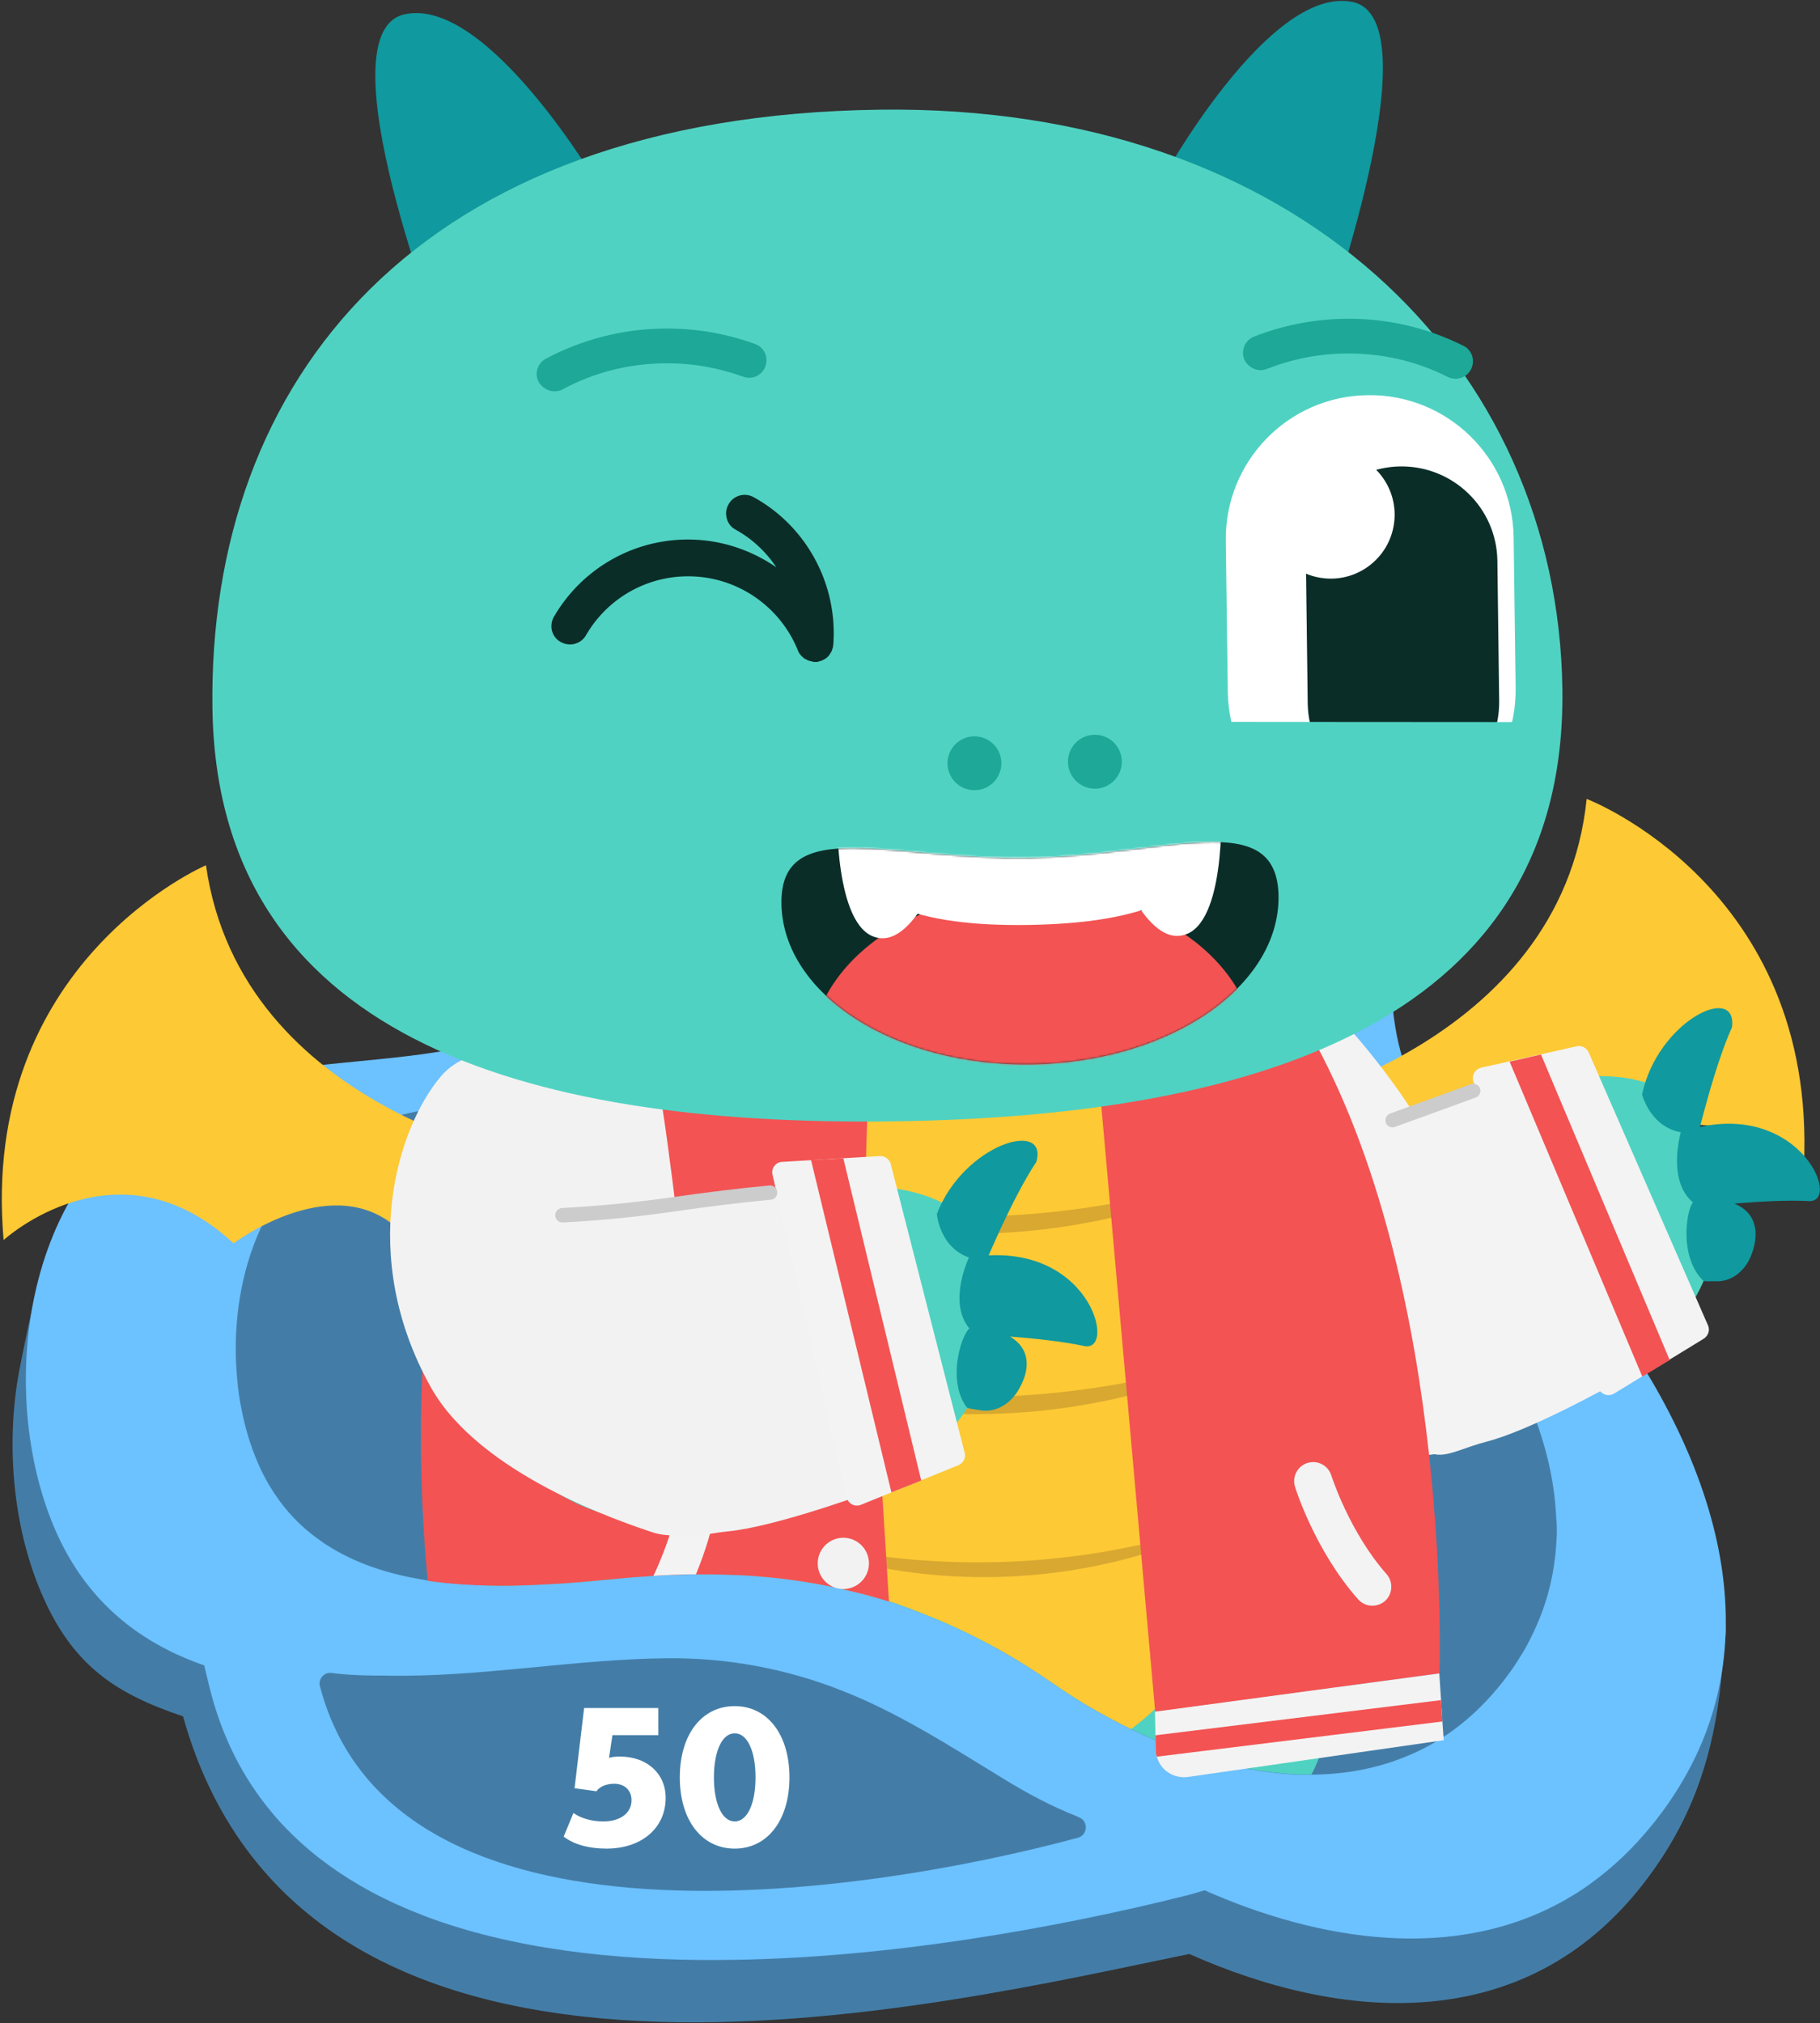 <svg xmlns="http://www.w3.org/2000/svg" width="971" height="1079" fill="none" xmlns:v="https://vecta.io/nano"><rect width="100%" height="100%" fill="#333333" stroke="none"/><path d="M775.72 652.949c-89.554-80.052 2.731-206.187-43.114-300.016-53.922-110.101-239.799-115.565-302.273-27.199-46.439 65.918-26.842 145.02-89.553 198.348-64.493 54.754-178.395 50.003-259.159 99.887-29.218 18.053-66.156 101.193-62.949 67.105 0 0-7.483 33.375-9.502 46.321-5.82 38.363-1.188 78.983 12.59 111.526 16.865 40.026 40.739 54.635 75.895 66.512 66.512 237.427 404.772 153.687 536.846 126.727 81.477 36.23 178.869 44.18 242.293-37.53 23.873-30.762 35.869-62.949 40.62-101.074.95-7.601 3.444-33.85 3.444-33.85-6.77-88.841-83.259-161.529-145.138-216.757z" fill="#437da7"/><path d="M855.059 697.013c-22.211-30.049-47.628-56.773-71.976-78.508-83.258-74.35-9.382-188.489-35.393-279.587-2.019-7.007-4.514-13.777-7.839-20.429-53.923-110.1-239.799-115.564-302.273-27.198-38.601 54.635-53.209 144.069-92.879 203.336-8.195 12.233-17.459 23.16-28.149 32.187-8.67 7.364-17.934 13.302-27.555 17.935-7.363 3.563-14.965 6.532-22.685 8.907-41.807 12.946-88.484 10.808-131.955 20.073-15.796 3.325-31.118 8.195-45.608 15.796C12.615 629.314-1.875 741.79 28.887 814.596c13.659 32.306 35.631 53.091 61.999 66.156 1.663.831 3.207 1.544 4.87 2.257 4.275 1.9 8.67 3.682 13.183 5.226l2.613 10.808c6.533 26.961 18.053 49.29 33.612 67.818 3.326 4.038 6.889 7.839 10.69 11.521 12.233 11.996 26.248 21.968 41.807 30.408 9.264 4.99 19.123 9.38 29.337 13.3 45.845 17.22 100.48 23.64 156.421 23.28 90.267-.36 183.739-17.94 248.826-34.21.356-.12.95-.23 1.9-.47 3.088-.83 8.552-2.5 8.552-2.5l4.869 2.14c63.305 26.84 135.518 35.99 193.479-.59 2.494-1.55 4.988-3.21 7.363-4.99 11.759-8.434 22.923-18.885 33.138-31.594.831-.95 1.544-1.9 2.375-2.969 68.531-88.128 31.237-192.172-28.861-273.174zm-24.705 125.422c-.475 8.314-1.663 16.628-3.8 24.942-.832 3.445-1.901 6.889-3.088 10.334-2.257 6.413-5.108 12.827-8.433 19.122-1.544 2.969-3.326 5.819-5.226 8.789-2.376 3.8-5.107 7.601-8.077 11.402-14.608 18.528-31.355 31.237-49.527 38.957-12.946 5.582-26.486 8.789-40.382 9.977-3.92.356-8.077.475-11.996.593h-3.801-1.9c-14.372-.475-28.862-2.731-43.114-6.532-2.257-.594-4.514-1.188-6.77-1.9l-9.146-2.851c-10.808-3.682-21.378-8.076-31.474-12.946l-4.157-2.019-5.463-2.851c-11.165-5.819-21.617-12.233-31.356-19.003-4.632-3.207-9.383-6.295-14.015-9.264-6.176-3.92-12.233-7.483-18.409-10.808l-7.958-4.276c-9.739-4.988-19.479-9.383-29.337-13.184-1.662-.594-3.206-1.306-4.869-1.9-.713-.238-1.425-.594-2.138-.831-.475-.238-.95-.357-1.307-.475-1.425-.476-2.85-1.069-4.275-1.545-.475-.237-1.069-.356-1.544-.593l-4.276-1.426c-.356-.118-.594-.237-.95-.356l-2.732-.831-4.87-1.426-5.226-1.425-11.402-2.732c-14.252-3.206-28.742-5.463-43.826-6.651-.475 0-1.069-.119-1.544-.119-4.157-.356-8.195-.593-12.471-.712h-.119c-6.532-.238-13.183-.356-19.953-.356-7.364 0-14.966.356-22.686.831-1.069 0-2.256.119-3.325.237-.951.119-1.901.119-2.97.238-3.919.238-7.838.594-11.758.95l-11.64 1.069c-7.245.713-14.727 1.307-22.329 1.782l-7.245.356c-3.563.238-7.126.356-10.689.475-7.958.238-15.915.238-23.754-.119-9.027-.356-17.935-1.069-26.724-2.375-1.187-.238-2.375-.356-3.444-.594-18.41-3.088-35.75-8.789-50.597-18.41-.593-.356-1.187-.712-1.781-1.187-2.138-1.425-4.157-2.969-6.176-4.514-8.789-6.888-16.391-15.559-22.686-26.129-2.375-4.038-4.513-8.195-6.413-12.827-3.563-8.314-6.295-17.341-8.195-26.843-1.188-5.582-2.02-11.402-2.495-17.34-4.75-50.122 12.828-106.063 57.961-129.58 21.141-10.927 44.42-14.609 67.818-17.222l28.03-2.85c4.276-.475 8.433-.95 12.59-1.663 3.563-.475 7.126-1.069 10.689-1.781 20.785-3.92 40.739-10.809 58.079-25.417 6.295-5.226 11.877-11.402 16.985-18.054 15.202-19.834 25.892-45.251 35.75-71.144 11.283-29.574 21.497-59.86 35.987-83.852 1.901-3.088 3.92-6.176 5.939-9.027 14.965-21.022 38.957-35.156 66.155-42.282 61.643-16.272 140.032 3.563 168.893 62.355 35.513 72.331-36.7 169.842 32.662 231.366 48.459 42.876 102.262 111.882 106.063 181.245 0 .712.119 1.306.119 2.019.475 4.394.475 8.789.118 13.183z" fill="#6cc1ff"/><path d="M170.7 899.4c-1.069-3.92 2.256-7.72 6.294-7.126 10.333 1.544 26.605 1.425 28.505 1.425 50.597 1.069 100.718-8.908 151.196-9.264 31.356-.238 62.83 5.582 92.048 17.103 30.762 11.996 58.554 30.049 86.584 47.152 12.59 7.72 25.179 14.49 38.957 19.953.475.238 1.069.476 1.781.832 4.751 2.256 4.158 9.264-.95 10.689-117.227 31.596-365.34 68.056-404.415-80.764z" fill="#437da7"/><path d="M676.308 590.951s156.66-32.424 170.199-164.854c0 0 122.81 46.795 115.921 195.497 0 0-63.067-53.209-122.572 6.77 0 0-51.546-35.869-85.515-6.532 0 0-48.459-11.996-71.856 4.869l-6.177-35.75zm-389.807 28.504S128.654 593.326 109.889 461.49c0 0-120.909 51.665-107.963 199.892 0 0 60.811-55.704 122.69 1.781 0 0 50.122-37.888 85.159-9.977 0 0 47.984-13.896 72.094 2.02l4.632-35.751z" fill="#fdc935"/><g fill="#50d2c2"><path d="M694.599 547.837c10.927 6.889 41.808 12.352 62.474 88.247 17.103 62.711 4.513 109.388-12.352 128.867-15.203 17.459-76.37-24.824-109.032-76.964-21.617-34.562-80.29-60.336-27.674-131.48 13.659-18.291 65.443-21.854 86.584-8.67z"/><path d="M905.893 602.947c46.439 116.989-82.903 155.946-158.916 167.348-35.513 5.345-71.382-33.493-77.439-62.117-12.471-58.673 48.696-103.45 98.224-117.227 36.225-10.096 118.177-38.245 138.131 11.996z"/></g><path d="M748.164 722.786c3.92-2.85 15.678-3.206 20.31-4.157 31.95-3.681 18.647 22.923-4.157 24.942-12.471 4.87-29.574-11.52-16.153-20.785zm56.773-3.325c-20.072 27.673 41.57 6.532 17.816-4.276-5.939-.475-12.828.95-17.816 4.276zM780.47 685.73c-33.375 10.333 25.18 30.405 21.379 5.701-2.138-9.264-14.371-7.483-21.379-5.701z" fill="#95efe2"/><g fill="#10999e"><path d="M965.041 640.597c-22.448-1.188-58.079 3.207-58.079 3.207-19.003-9.977-10.214-39.907-10.214-39.907 61.642-21.023 86.703 37.65 68.293 36.7z"/><path d="M924.065 547.837c-9.264 20.428-17.816 56.179-17.816 56.179-24.348 3.325-30.167-20.31-30.167-20.31 8.314-39.076 50.834-59.623 47.983-35.869zm9.977 122.334c-3.207 7.601-10.096 13.659-18.885 13.184-1.069-.119-5.82.356-6.532-.357-13.778-13.54-8.314-41.213-4.632-42.282.831-.238 10.333-2.138 11.283-1.901 4.038.951 8.076 2.02 11.758 3.92 11.165 5.582 11.283 17.103 7.008 27.436z"/></g><g fill="#50d2c2"><path d="M719.066 861.868c-4.632 42.401-11.046 68.649-19.36 84.565h-3.801-1.9c-14.371-.475-28.861-2.732-43.114-6.533-2.256-.594-4.513-1.187-6.77-1.9l-9.145-2.851c-12.234-4.157-24.229-9.264-35.631-14.965l-5.464-2.85c-11.164-5.82-21.616-12.234-31.356-19.004-4.632-3.206-9.382-6.294-14.015-9.264-8.789-5.582-17.578-10.57-26.367-15.084-9.739-4.988-19.478-9.383-29.336-13.183-1.663-.594-3.207-1.307-4.87-1.901l-2.019-273.767 136.468-4.87c0 .119 113.902 125.898 96.68 281.607z"/><path d="M530.101 878.376l-7.958-4.276c-9.739-4.988-19.478-9.383-29.336-13.184-1.663-.594-3.207-1.306-4.87-1.9-.713-.238-1.425-.594-2.138-.831-.475-.238-.95-.357-1.306-.475-1.425-.476-2.851-1.069-4.276-1.545-.475-.237-1.069-.356-1.544-.593-1.782-.594-3.444-1.188-5.226-1.663l-2.732-.832-4.869-1.425-5.226-1.425-11.402-2.732c-14.253-3.207-28.743-5.463-43.827-6.651-.475 0-1.069-.119-1.544-.119a212.85 212.85 0 0 0-12.471-.712h-.119c-14.846-.594-30.049-.357-45.845.712-.951.119-1.901.119-2.97.238-3.919.237-7.838.594-11.758.95l-11.639 1.069c-7.246.713-14.728 1.306-22.33 1.781l-7.245.357c-3.563.237-7.126.356-10.689.475-7.958.237-15.915.237-23.754-.119-8.314-146.326 94.304-263.078 94.304-263.078l136.587 2.85 44.183 293.128z"/></g><path d="M603.502 922.203l-4.157-2.019-5.464-2.85c-11.164-5.82-21.616-12.234-31.355-19.004-4.633-3.207-9.383-6.295-14.016-9.264-8.789-5.582-17.578-10.571-26.367-15.084-9.739-4.988-19.478-9.383-29.336-13.183-1.663-.594-3.207-1.307-4.87-1.901-.712-.237-1.425-.594-2.138-.831-.475-.238-.95-.357-1.306-.475-1.425-.475-2.851-1.069-4.276-1.544-.475-.238-1.069-.357-1.544-.594-1.782-.594-3.444-1.188-5.226-1.663l-2.732-.831-4.869-1.426-5.226-1.425-11.402-2.732c-14.253-3.206-28.743-5.463-43.827-6.651-.475 0-1.069-.119-1.544-.119-19.478-39.907-31.83-88.365-33.731-140.15-5.107-135.28 64.255-209.393 153.215-212.719 88.841-3.325 163.548 65.324 168.655 200.724 3.682 100.836-32.9 192.171-88.484 233.741z" fill="#fdc935"/><path d="M411.211 638.103c77.558 16.865 158.797 14.371 234.811-8.789 1.662-.594 2.731 2.138 1.069 2.85-65.087 27.199-138.963 33.019-207.731 17.222-9.739-2.375-19.479-4.988-28.98-8.433-1.663-.593-.95-3.325.831-2.85zm3.563 96.204c77.558 16.865 158.797 14.371 234.811-8.789 1.662-.594 2.731 2.138 1.069 2.85-65.087 27.199-138.963 33.019-207.731 17.222-9.739-2.375-19.479-4.988-28.98-8.432-1.544-.476-.95-3.207.831-2.851zm18.647 89.434c67.462 14.727 138.25 12.59 204.406-7.601 1.425-.476 2.375 1.9.95 2.494-56.654 23.635-120.909 28.742-180.651 14.965-8.552-2.138-16.984-4.395-25.18-7.245-1.662-.594-1.069-2.969.475-2.613z" fill="#d8a830"/><g fill="#f35353"><path d="M474.279 854.266l-.951-.356-2.731-.832-4.87-1.425-5.226-1.425-11.402-2.732c-14.252-3.207-28.743-5.463-43.826-6.651-.476 0-1.069-.119-1.544-.119a213.77 213.77 0 0 0-12.471-.713h-.119c-14.847-.593-30.049-.356-45.846.713-.95.119-1.9.119-2.969.238-3.92.237-7.839.593-11.759.95l-11.639 1.069a632.17 632.17 0 0 1-22.329 1.781l-7.245.357c-3.563.237-7.126.356-10.689.475-7.958.237-15.916.237-23.755-.119-9.026-.356-17.934-1.069-26.723-2.376-6.176-66.63-7.958-169.248 23.873-254.526l28.03-2.851c4.275-.475 8.433-.95 12.59-1.662 3.563-.476 7.126-1.069 10.689-1.782l125.779-4.276c11.283 3.445 31.236-11.521 34.087 0l-2.019 66.156 13.065 210.106z"/><path d="M280.325 585.606l-28.03 2.851c2.257-6.058 4.751-12.115 7.364-18.054l44.064 11.64c-3.563.713-7.126 1.306-10.689 1.781-4.276.713-8.433 1.307-12.709 1.782z"/></g><path d="M379.855 814.122c-.237.832-2.731 11.402-8.551 25.536-7.364 0-14.965.356-22.685.831 7.839-16.509 11.283-30.643 11.283-30.88 1.306-5.464 6.77-8.908 12.233-7.602 5.583 1.188 9.027 6.652 7.72 12.115z" fill="#f3f3f3"/><path d="M216.07 618.743c-3.088 12.59-21.26 38.126 17.103 106.775 31.712 56.773 73.282 81.359 98.936 83.496 23.042 1.901 37.295-71.143 24.111-131.242-8.67-39.788 15.203-99.292-72.213-113.307-22.566-3.682-61.998 30.049-67.937 54.278z" fill="#50d2c2"/><path d="M430.571 671.714a13.66 13.66 0 0 0 13.659-13.658 13.66 13.66 0 0 0-13.659-13.659c-7.543 0-13.659 6.115-13.659 13.659a13.66 13.66 0 0 0 13.659 13.658zm1.425 96.206a13.66 13.66 0 0 0 13.659-13.659 13.66 13.66 0 0 0-13.659-13.658c-7.543 0-13.659 6.115-13.659 13.658s6.116 13.659 13.659 13.659zm17.935 79.576a13.66 13.66 0 0 0 13.658-13.659 13.66 13.66 0 0 0-13.658-13.658 13.66 13.66 0 0 0-13.659 13.658 13.66 13.66 0 0 0 13.659 13.659z" fill="#f2f2f2"/><g fill="#f3f3f3"><path d="M716.928 546.055c4.038 2.138 34.325 39.432 43.233 58.317 9.145 19.597 15.084 18.172 19.953 32.424 4.632 13.897-4.513 35.275 1.188 69.838 8.195 49.527 2.494 57.96-1.544 61.88-7.008 6.77-17.816 8.551-26.249 7.245-16.152-2.613-28.386-17.816-49.408-67.225-28.387-66.512-42.52-99.886-28.862-121.146 11.759-18.41 26.961-49.053 41.689-41.333z"/><path d="M767.406 775.877c6.889.238 13.54-3.801 26.248-7.126 22.329-5.82 62.949-28.03 71.857-33.256 33.85-19.479 26.248-15.916 26.486-27.318.356-13.777-19.716-14.133-38.126-36.344-30.524-36.7-14.252-81.595-37.413-90.622-5.582-2.138-17.815-3.919-35.512 1.188-26.367 7.601-43.827 13.421-50.953 23.635-11.164 15.797 11.165 33.375 20.785 85.278 8.67 47.033-.119 83.971 16.628 84.565z"/><path d="M852.921 740.602l-66.75-163.429c-1.306-3.207.594-6.888 4.039-7.72l50.953-11.402c2.613-.594 5.344.832 6.413 3.207l63.662 145.613c1.187 2.613.118 5.583-2.257 7.127l-47.746 29.217c-3.088 1.901-7.008.594-8.314-2.613z"/></g><path d="M876.2 734.189l-70.788-167.942 16.747-3.801 68.65 162.954-14.609 8.789zM616.329 913.058l151.67-20.547s7.008-200.13-65.918-335.648L586.636 579.43l29.693 333.628z" fill="#f35353"/><path d="M770.256 928.142l-136.349 19.597c-7.008.95-13.896-2.85-16.272-9.501-.119-.475-.356-.832-.475-1.307-.356-1.188-.594-2.138-.594-3.088l-.119-8.314-.237-12.59 151.671-20.428.95 14.252.712 11.402.713 9.977zm-38.125-71.738c-2.851 0-5.582-1.187-7.602-3.444-22.804-25.773-33.256-58.673-33.612-59.979-1.663-5.345 1.307-11.046 6.651-12.709s11.046 1.307 12.709 6.651c.119.357 9.62 30.168 29.455 52.616 3.682 4.157 3.326 10.689-.831 14.371-1.901 1.663-4.395 2.494-6.77 2.494z" fill="#f3f3f3"/><path d="M769.543 918.166L617.16 936.932c-.356-1.188-.594-2.138-.594-3.089l-.118-8.313 152.383-18.766.712 11.402z" fill="#f35353"/><path d="M526.063 671.121c27.08 122.928-106.894 140.625-183.739 139.556-35.869-.475-65.087-44.539-66.512-73.757-2.851-59.979 64.73-94.304 115.802-99.886 37.413-4.038 122.809-18.647 134.449 34.087z" fill="#50d2c2"/><path d="M351.113 764.12c4.276-2.138 15.915-.594 20.666-.832 32.068 1.544 14.728 25.536-8.076 23.992-13.065 2.732-27.318-16.153-12.59-23.16zm56.654 5.819c-24.229 24.111 40.026 13.065 18.291-1.425-5.939-1.306-12.828-1.069-18.291 1.425zm-18.766-37.175c-34.562 4.75 19.954 34.087 20.072 9.026-.475-9.501-12.946-9.739-20.072-9.026z" fill="#95efe2"/><g fill="#10999e"><path d="M578.441 717.917c-21.973-4.751-57.842-6.176-57.842-6.176-17.103-12.946-3.682-40.976-3.682-40.976 64.256-10.927 79.458 50.952 61.524 47.152z"/><path d="M552.905 619.694c-12.471 18.647-26.605 52.615-26.605 52.615-24.585-.594-26.486-24.823-26.486-24.823 14.372-37.294 59.623-50.715 53.091-27.792zm-9.977 122.333c-4.394 7.008-12.233 11.878-20.785 9.977-1.069-.237-5.819-.594-6.413-1.425-11.402-15.559-1.544-42.045 2.256-42.401.832-.119 10.452-.475 11.521 0 3.801 1.544 7.602 3.325 11.046 5.819 10.096 7.245 8.314 18.529 2.375 28.03z"/></g><g fill="#f2f2f2"><path d="M349.569 573.491c3.682 2.732 15.084 107.369 17.578 122.215 2.376 14.49 19.122 22.686 19.241 57.723.119 50.122-6.889 57.604-11.402 60.811-7.958 5.582-19.003 5.582-27.08 2.969-15.559-5.226-91.929-30.524-118.058-77.32-39.314-70.431-17.697-138.724 5.463-165.923 24.823-29.099 100.956-10.452 114.258-.475z"/><path d="M361.565 819.585c6.77 1.307 14.015-1.544 27.08-2.85 22.922-2.257 66.63-17.578 76.251-21.26 36.462-13.778 28.386-11.521 30.524-22.804 2.613-13.54-17.222-17.103-31.831-42.045-24.11-41.214-.95-82.784-22.448-95.492-5.226-3.089-14.371-2.02-32.78.237-27.318 3.326-58.911 2.257-67.581 11.165-13.659 13.896 16.628 33.968 17.815 86.702 1.188 47.984-13.421 83.14 2.97 86.347z"/></g><path d="M451.712 798.563l-39.551-171.981c-.831-3.444 1.663-6.77 5.226-6.889l52.022-3.088c2.732-.119 5.107 1.663 5.82 4.276l39.432 153.927a5.66 5.66 0 0 1-3.326 6.652l-52.022 21.141c-3.206 1.306-6.888-.594-7.601-4.038z" fill="#f3f3f3"/><path d="M475.585 795.95l-42.877-177.206 17.222-.951 41.57 171.862-15.915 6.295z" fill="#f35353"/><path d="M300.041 651.999c-2.019 0-3.682-1.544-3.8-3.682s1.544-3.919 3.681-4.038c18.41-.95 36.938-2.732 55.11-5.226 22.329-3.207 39.907-5.345 55.466-6.77 2.138-.238 4.039 1.306 4.157 3.444.238 2.138-1.306 4.039-3.444 4.157-15.44 1.426-32.9 3.563-55.11 6.77-18.409 2.613-37.175 4.395-55.822 5.345h-.238zm442.898-50.715c-1.544 0-3.088-.95-3.563-2.494-.713-2.02.356-4.157 2.256-4.87l43.114-15.678c2.02-.713 4.157.356 4.87 2.257.713 2.019-.356 4.157-2.257 4.869l-43.114 15.678c-.356.119-.831.238-1.306.238z" fill="#ccc"/><path d="M619.654 96.15l85.515 82.546S766.099 9.922 721.441 1.014 619.773 96.15 619.654 96.15zm-383.037 88.723S171.293 17.762 215.714 7.666s104.281 92.404 104.281 92.404l-83.378 84.803z" fill="#10999e"/><path d="M469.29 58.5c-247.044 3.207-358.214 144.663-355.957 318.9s164.142 223.409 363.083 220.677c198.823-2.613 359.402-56.06 357.145-230.297C831.305 193.661 691.986 55.53 469.29 58.5z" fill="#50d2c2"/><path d="M671.319 197.343c1.544.238 3.089 0 4.633-.594 13.421-5.226 27.436-8.076 41.926-8.195 19.122-.238 37.531 3.919 54.516 12.471 4.632 2.257 10.214.475 12.471-4.157s.475-10.214-4.157-12.471c-19.479-9.739-41.214-14.728-63.068-14.371-16.747.237-33.137 3.444-48.577 9.501-4.751 1.901-7.127 7.245-5.226 12.115 1.306 3.088 4.276 5.226 7.482 5.701zm-376.741 11.283c1.9.238 3.8 0 5.582-.95 16.747-9.027 35.037-13.659 54.159-13.896 14.49-.238 28.624 2.257 42.164 7.126 4.87 1.782 10.214-.712 11.877-5.582 1.782-4.87-.712-10.214-5.582-11.877-15.678-5.701-32.068-8.433-48.815-8.195-21.854.237-43.47 5.819-62.711 16.034-4.513 2.375-6.295 8.076-3.801 12.589 1.663 2.613 4.276 4.276 7.127 4.751z" fill="#1da897"/><path d="M653.979 288.56l1.069 80.408c.594 42.401 35.394 76.37 77.795 75.776s76.37-35.394 75.776-77.795l-1.069-80.409c-.594-42.401-35.394-76.369-77.795-75.775-42.52.475-76.37 35.393-75.776 77.795z" fill="#fff"/><path d="M749.471 425.74c28.149-.357 50.715-23.517 50.359-51.784l-.95-74.826c-.356-28.149-23.517-50.716-51.784-50.359-28.149.356-50.716 23.635-50.359 51.665l.95 74.826c.475 28.268 23.635 50.834 51.784 50.478z" fill="#0b2d28"/><path d="M743.734 279.234c2.598-18.645-10.411-35.866-29.056-38.464s-35.866 10.411-38.464 29.056 10.411 35.866 29.056 38.464 35.866-10.411 38.464-29.056z" fill="#fff"/><path d="M584.141 420.633c7.937 0 14.372-6.434 14.372-14.371s-6.435-14.371-14.372-14.371-14.371 6.434-14.371 14.371 6.434 14.371 14.371 14.371zm-64.255.832c7.937 0 14.371-6.434 14.371-14.372s-6.434-14.371-14.371-14.371-14.371 6.434-14.371 14.371 6.434 14.372 14.371 14.372z" fill="#1da897"/><path d="M641.152 385.002l185.283.119-65.443 72.925-116.752-28.505-3.088-44.539z" fill="#50d2c2"/><path d="M682.128 477.88c.594 48.34-58.079 88.485-131.242 89.791s-133.024-37.175-133.974-85.396 59.029-23.398 132.192-24.704 132.193-27.912 133.024 20.309z" fill="#0b2d28"/><mask id="A" maskUnits="userSpaceOnUse" x="416" y="449" width="267" height="119"><path d="M682.128 477.88c.594 48.34-58.079 88.485-131.242 89.791s-133.024-37.175-133.974-85.396 59.029-23.398 132.192-24.704 132.193-27.912 133.024 20.309z" fill="#fff"/></mask><g mask="url(#A)"><path d="M432.471 564.821c-1.069-48.459 51.547-88.603 117.346-89.435 65.324-1.306 119.009 37.294 119.959 85.515 1.069 48.459-52.734 23.636-118.177 24.586-65.681 1.069-118.178 27.555-119.128-20.666z" fill="#f35353"/><path d="M652.673 430.966c1.069 48.459-45.846 61.286-103.212 62.355-57.248.95-104.044-10.571-104.994-58.792-.594-48.34 45.608-50.24 103.212-51.309s104.044-.475 104.994 47.746z" fill="#fff"/><path d="M446.605 432.867l59.504 19.478s-16.509 53.566-38.719 47.627c-22.329-5.701-20.785-67.105-20.785-67.105zm204.88-1.545l-59.029 20.429s17.222 53.209 39.194 46.914c22.448-5.938 19.835-67.343 19.835-67.343z" fill="#fff"/></g><path d="M433.659 352.933a2.41 2.41 0 0 0 .594.119h.237 1.069c.238 0 .594 0 .951-.119.237-.119.593-.237.831-.237l1.069-.357c.119 0 .119 0 .237-.119.238-.118.357-.118.476-.237.356-.119.593-.356.95-.475.237-.119.475-.357.831-.594.238-.238.475-.356.713-.594s.356-.475.594-.713.475-.475.593-.831c.119-.237.238-.475.475-.713.238-.356.357-.712.476-.95s.237-.475.237-.712l.356-1.069c0-.238.119-.594.119-.832s.119-.475.119-.712c2.375-32.187-14.253-63.068-42.52-78.627-4.751-2.613-10.808-.95-13.421 3.92-1.425 2.494-1.544 5.226-.832 7.72.713 2.375 2.257 4.394 4.632 5.701 8.908 4.869 16.272 11.877 21.736 20.072-12.59-8.67-27.555-14.015-43.352-14.728-30.88-1.425-59.742 14.372-75.301 41.095-1.425 2.494-1.663 5.345-.95 7.839.713 2.257 2.257 4.395 4.513 5.582 4.751 2.732 10.808 1.188 13.54-3.563 11.877-20.428 33.85-32.424 57.367-31.355 24.585 1.069 46.32 16.509 55.585 39.194.118.238.118.356.237.594.119.356.356.594.475.95s.357.594.594.832.356.475.594.712l.713.713c.237.237.475.356.712.594s.475.356.832.475c.237.119.593.356.831.475s.594.237.831.356.594.119.832.238c.356.119.712.118 1.069.237l.356.119z" fill="#0b2d28"/><path d="M323.535 985.967c-9.3 0-17.4-2.2-22.8-6.4l5.2-12.6c4.2 3 10.1 4.5 16 4.5 9 0 15-4.5 15-11.3 0-5.3-3.7-8.8-9.3-8.8-4.3 0-7.9 1.7-9.4 4l-11.7-1.6 5.1-42.8h39.6v14.5h-24.5l-1.8 12.1c1.2-.4 3-.7 5.8-.7 14.1 0 24.4 8.8 24.4 22 0 16.3-13 27.1-31.6 27.1zm68.451 0c-17.6 0-29.3-15.2-29.3-38s11.7-38 29.3-38c17.5 0 29.2 15.2 29.2 38s-11.7 38-29.2 38zm0-14.5c6.7 0 11.1-9.4 11.1-23.5s-4.4-23.5-11.1-23.5-11.1 9.4-11.1 23.5 4.4 23.5 11.1 23.5z" fill="#fff"/></svg>